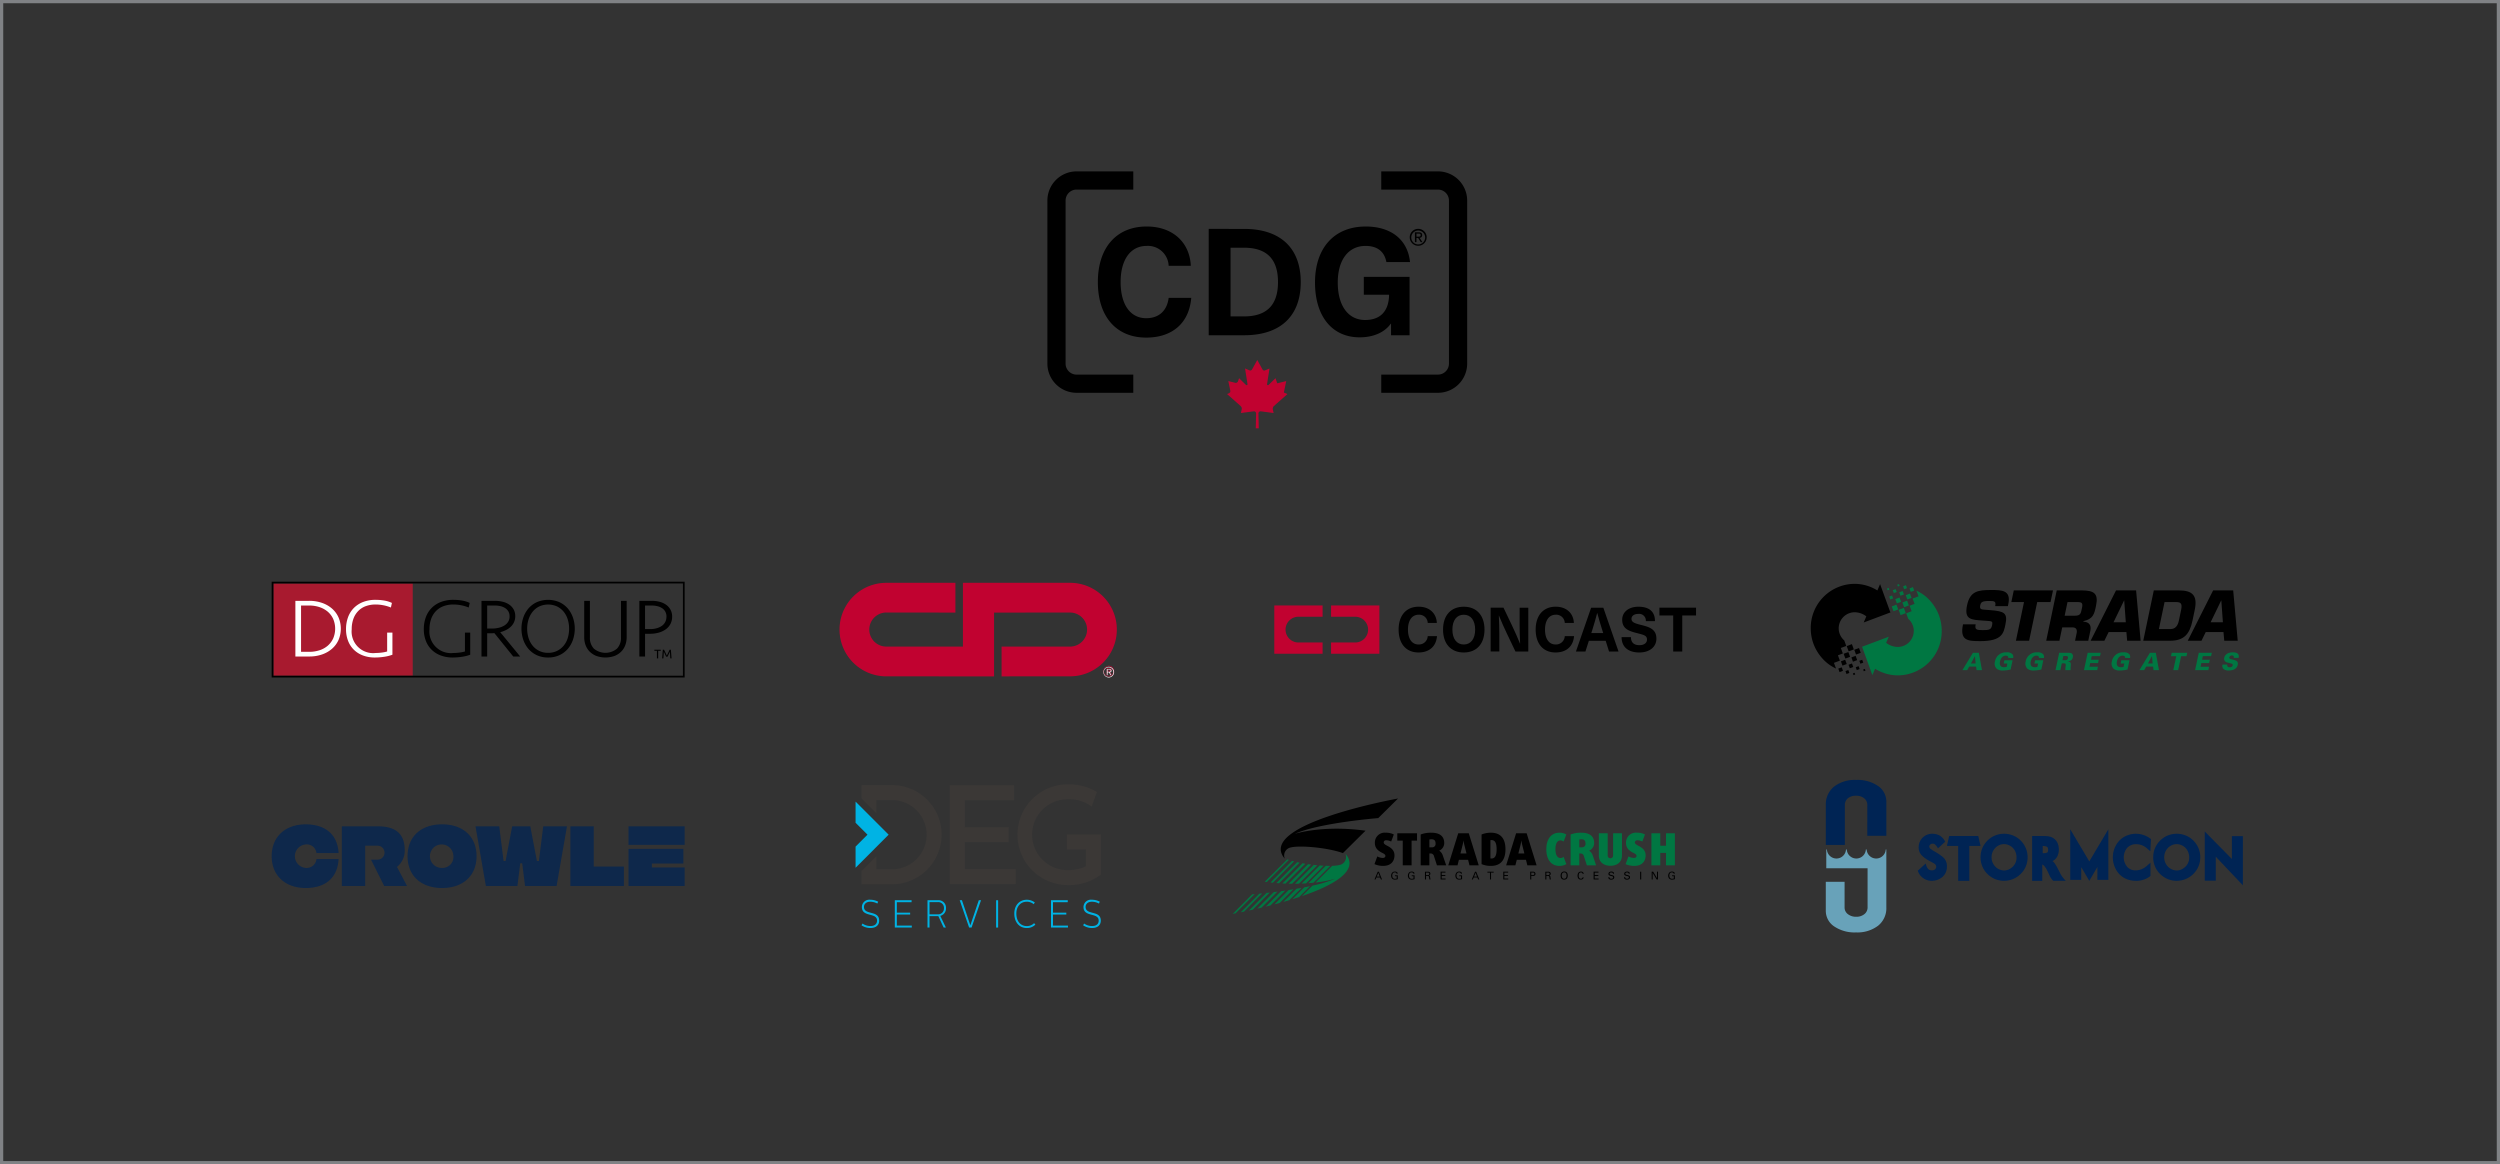 <svg xmlns="http://www.w3.org/2000/svg" width="773" height="360" viewBox="0 0 773 360">
  <rect x="0" y="0" width="773" height="360" fill="#333333" stroke="none"/>
  <g id="Group_727" data-name="Group 727" transform="translate(-160 -2939)">
    <g id="shutterstock_693609082" transform="translate(160 2939)" fill="none" stroke="#808285" stroke-width="1">
      <rect width="773" height="360" stroke="none"/>
      <rect x="0.5" y="0.5" width="772" height="359" fill="none"/>
    </g>
    <g id="Group_709" data-name="Group 709" transform="translate(172 2743.18)">
      <path id="Path_1960" data-name="Path 1960" d="M532.021,435.315v-.831a2.679,2.679,0,0,1,.933-2.185,3.792,3.792,0,0,1,2.5-.775,3.932,3.932,0,0,1,2.534.775,2.634,2.634,0,0,1,.971,2.185l-.011,9.423h5.9V433.445a5.854,5.854,0,0,0-2.534-4.92,11.182,11.182,0,0,0-6.826-1.891,10.452,10.452,0,0,0-6.823,2.077,7.042,7.042,0,0,0-2.536,5.773v12.257h5.892Z" transform="translate(26.412 10.342)" fill="#002454"/>
      <path id="Path_1961" data-name="Path 1961" d="M544.655,446.947a2.954,2.954,0,0,1-5.9,0h-.244a2.954,2.954,0,0,1-5.9,0h-.244a2.954,2.954,0,0,1-5.9,0h-.195v5.808h12.772V464.82a2.62,2.62,0,0,1-.992,2.13,3.886,3.886,0,0,1-2.53.809,4.027,4.027,0,0,1-2.566-.809,2.562,2.562,0,0,1-1.026-2.13l.005-7.871h-5.811v8.9a5.776,5.776,0,0,0,2.568,4.88,11.283,11.283,0,0,0,6.79,1.87,10.562,10.562,0,0,0,6.79-2.055,6.909,6.909,0,0,0,2.571-5.725V446.947Z" transform="translate(26.412 11.524)" fill="#68a2b9"/>
      <path id="Path_1962" data-name="Path 1962" d="M557.284,456.92a4.489,4.489,0,0,1-2.375-.691,4.4,4.4,0,0,1-1.836-2.246l-.08-.2,2.478-2.231.125.46a2.969,2.969,0,0,0,.616,1.245,1.569,1.569,0,0,0,1.211.412,1.389,1.389,0,0,0,.929-.306,1.092,1.092,0,0,0,.339-.9c0-.395-.258-.722-.795-1.006-.636-.343-1.162-.629-1.57-.857a8.845,8.845,0,0,1-2.11-1.579,3.377,3.377,0,0,1-.939-2.486v-.16a4.164,4.164,0,0,1,4.117-4.014h.1a4.877,4.877,0,0,1,2.239.525,4.432,4.432,0,0,1,1.628,1.7l.13.219-2.239,2.066-.183-.3a4.088,4.088,0,0,0-.681-.841,1.111,1.111,0,0,0-.81-.307,1.154,1.154,0,0,0-.734.287.794.794,0,0,0-.274.658,1.018,1.018,0,0,0,.523.759,12.893,12.893,0,0,0,1.177.753,17.055,17.055,0,0,1,2.536,1.723,3.6,3.6,0,0,1,1.2,2.928,4.048,4.048,0,0,1-1.3,3.113,5.056,5.056,0,0,1-3.129,1.262,2.043,2.043,0,0,1-.293.02" transform="translate(27.974 11.257)" fill="#002454"/>
      <path id="Path_1963" data-name="Path 1963" d="M565,456.882v-10.8h-3.49l.706-3.071h8.988l.706,3.071h-3.469v10.8Z" transform="translate(28.47 11.295)" fill="#002454"/>
      <path id="Path_1964" data-name="Path 1964" d="M575.886,446.768a4.248,4.248,0,0,0-.49.6,4.152,4.152,0,0,0-.645,2.253c0,.134.005.264.015.4a4.062,4.062,0,0,0,.631,1.863,3.949,3.949,0,0,0,3.254,1.832,3.614,3.614,0,0,0,2.089-.719,3.83,3.83,0,0,0,1.725-3.371,4.062,4.062,0,0,0-.29-1.55,3.84,3.84,0,0,0-2.083-2.191,3.788,3.788,0,0,0-1.5-.324,3.686,3.686,0,0,0-1.472.318c-.076.037-.188.1-.346.182a3.313,3.313,0,0,0-.31.187,3.964,3.964,0,0,0-.52.432Zm2.754,10.152a7.218,7.218,0,0,1-1.451-.146,6.942,6.942,0,0,1-2.618-1.082,6.772,6.772,0,0,1-1.093-.894,6.9,6.9,0,0,1-1.584-2.347,7.357,7.357,0,0,1-.52-3.518,7.125,7.125,0,0,1,1.182-3.345,7.269,7.269,0,0,1,1.889-1.927v-.005l.136-.1a7.4,7.4,0,0,1,8.064-.005,7.481,7.481,0,0,1,2.032,2.035,7.177,7.177,0,0,1,1.222,4.043,7.4,7.4,0,0,1-.545,2.8,7.585,7.585,0,0,1-.672,1.243,7.349,7.349,0,0,1-6.043,3.242" transform="translate(29.042 11.257)" fill="#002454"/>
      <path id="Path_1965" data-name="Path 1965" d="M589.689,448.346c.211-.01.444-.024.7-.047a1.355,1.355,0,0,0,.709-.2c.17-.124.255-.388.255-.8a1.857,1.857,0,0,0-.1-.641c-.09-.233-.329-.387-.729-.476a4.686,4.686,0,0,0-.84-.088v2.251Zm3.271,8.531-.085-.078a4.7,4.7,0,0,1-1.016-1.449c-.245-.528-.49-1.056-.74-1.568a7.889,7.889,0,0,0-.819-1.351,2.048,2.048,0,0,0-.746-.605v5.057h-3.144V443.016h3.408c.461,0,.926.025,1.4.072a4.422,4.422,0,0,1,1.37.368,3.608,3.608,0,0,1,1.989,2.722,5.556,5.556,0,0,1,.1,1.03,4.914,4.914,0,0,1-.22,1.46,3.212,3.212,0,0,1-1.75,2.107,2.386,2.386,0,0,1,.549.523,10.527,10.527,0,0,1,.951,1.522c.294.575.61,1.185.939,1.826a8.03,8.03,0,0,0,1.2,1.714l.47.512h-3.85Z" transform="translate(29.918 11.295)" fill="#002454"/>
      <path id="Path_1966" data-name="Path 1966" d="M600.954,452.742v3.95h-3.405V441.05l5.895,9.929,5.893-9.929v15.642h-3.4l.005-3.986-2.5,4.291Z" transform="translate(30.566 11.181)" fill="#002454"/>
      <path id="Path_1967" data-name="Path 1967" d="M617.22,456.92a8.514,8.514,0,0,1-1.48-.13,6.569,6.569,0,0,1-4.564-3.012,7.759,7.759,0,0,1,.009-8.235,6.78,6.78,0,0,1,3.2-2.65,7.172,7.172,0,0,1,2.708-.534,8.5,8.5,0,0,1,1.229.1,7.563,7.563,0,0,1,3.17,1.326l.3.213-.2,3.782-1.006-.873a4.949,4.949,0,0,0-3.342-1.321,3.667,3.667,0,0,0-2.8,1.123,4.582,4.582,0,0,0-.025,5.86,3.384,3.384,0,0,0,2.612,1.11,4.959,4.959,0,0,0,2.688-.794,6.447,6.447,0,0,0,.72-.535c.226-.193.462-.4.709-.617l.485-.432v4.113l-.273.2a6.311,6.311,0,0,1-1.942.971,6.882,6.882,0,0,1-2.195.338" transform="translate(31.29 11.257)" fill="#002454"/>
      <path id="Path_1968" data-name="Path 1968" d="M626.337,446.768a3.95,3.95,0,0,0-.489.6,4.107,4.107,0,0,0-.357.7,4.239,4.239,0,0,0-.29,1.557c0,.134.005.264.015.4a4.124,4.124,0,0,0,.632,1.863,3.943,3.943,0,0,0,3.252,1.832,3.6,3.6,0,0,0,2.087-.719,3.835,3.835,0,0,0,1.73-3.371,4.064,4.064,0,0,0-.29-1.55,3.837,3.837,0,0,0-2.081-2.191,3.791,3.791,0,0,0-1.5-.324,3.689,3.689,0,0,0-1.472.318c-.072.037-.188.1-.34.182a3.429,3.429,0,0,0-.312.187,3.971,3.971,0,0,0-.519.432Zm2.753,10.152a7.287,7.287,0,0,1-1.451-.146,6.925,6.925,0,0,1-2.616-1.082,6.733,6.733,0,0,1-1.094-.894,6.876,6.876,0,0,1-1.582-2.347,7.2,7.2,0,0,1-.557-2.779c0-.244.017-.494.037-.74a7.064,7.064,0,0,1,1.185-3.345,7.336,7.336,0,0,1,1.889-1.927v-.005l.136-.1a7.393,7.393,0,0,1,8.061-.005,7.482,7.482,0,0,1,2.032,2.035,7.174,7.174,0,0,1,1.22,4.043,7.42,7.42,0,0,1-.544,2.8,7.66,7.66,0,0,1-.672,1.243,7.346,7.346,0,0,1-6.045,3.242" transform="translate(31.976 11.257)" fill="#002454"/>
      <path id="Path_1969" data-name="Path 1969" d="M636.862,456.91h3.409V449.5l8.377,8.845v-15.22h-3.4V450.2l-8.387-8.5Z" transform="translate(32.852 11.219)" fill="#002454"/>
      <rect id="Rectangle_273" data-name="Rectangle 273" width="43.076" height="28.536" transform="translate(72.54 376.227)" fill="#a81a2f"/>
      <path id="Path_1970" data-name="Path 1970" d="M125.582,374.008a15.954,15.954,0,0,1,2.687.219,9.014,9.014,0,0,1,2.378.735l-.311,1.422a12.064,12.064,0,0,0-2.274-.685,12.245,12.245,0,0,0-2.453-.247,8.671,8.671,0,0,0-3.039.507,6.277,6.277,0,0,0-2.325,1.489,6.672,6.672,0,0,0-1.5,2.409,9.256,9.256,0,0,0-.531,3.258,6.672,6.672,0,0,0,7.418,7.327,15.088,15.088,0,0,0,1.849-.125,10.8,10.8,0,0,0,1.692-.34v-5.841h1.63v6.842a12.041,12.041,0,0,1-2.506.633,18.891,18.891,0,0,1-2.871.23,10.362,10.362,0,0,1-3.747-.636,8.025,8.025,0,0,1-2.817-1.782,7.686,7.686,0,0,1-1.783-2.767,9.748,9.748,0,0,1-.621-3.553,10.553,10.553,0,0,1,.634-3.749,7.905,7.905,0,0,1,1.822-2.867,8.129,8.129,0,0,1,2.878-1.836,10.6,10.6,0,0,1,3.789-.644" transform="translate(2.586 7.281)"/>
      <path id="Path_1971" data-name="Path 1971" d="M143.75,379.029a4.313,4.313,0,0,1-.375,1.849,4.57,4.57,0,0,1-1.005,1.422,5.954,5.954,0,0,1-1.488,1.034,8.381,8.381,0,0,1-1.783.657l6.176,7.523h-2.145l-5.84-7.239c-.14.019-.294.031-.476.04s-.351.014-.506.014h-1.241v7.185h-1.757V374.3h4.136a10.051,10.051,0,0,1,2.416.281,6.112,6.112,0,0,1,2.015.877,4.43,4.43,0,0,1,1.367,1.487,4.133,4.133,0,0,1,.5,2.08m-1.754.052a2.9,2.9,0,0,0-.387-1.538,3.209,3.209,0,0,0-1.035-1.034,4.651,4.651,0,0,0-1.474-.581,8.081,8.081,0,0,0-1.7-.18h-2.327v7.13h1.4a9.179,9.179,0,0,0,2.118-.232,5.914,5.914,0,0,0,1.773-.7,3.616,3.616,0,0,0,1.2-1.172,3.167,3.167,0,0,0,.44-1.7" transform="translate(3.566 7.299)"/>
      <path id="Path_1972" data-name="Path 1972" d="M153.229,391.839a8.115,8.115,0,0,1-3.5-.725,7.533,7.533,0,0,1-2.583-1.95,8.653,8.653,0,0,1-1.6-2.839,10.707,10.707,0,0,1,0-6.8,8.716,8.716,0,0,1,1.6-2.841,7.63,7.63,0,0,1,2.583-1.951,8.842,8.842,0,0,1,7.007,0,7.675,7.675,0,0,1,2.584,1.951,8.669,8.669,0,0,1,1.6,2.841,10.688,10.688,0,0,1,0,6.8,8.606,8.606,0,0,1-1.6,2.839,7.577,7.577,0,0,1-2.584,1.95,8.115,8.115,0,0,1-3.5.725m0-1.445a6.121,6.121,0,0,0,2.752-.595,6.314,6.314,0,0,0,2.043-1.6,6.9,6.9,0,0,0,1.263-2.362,9.673,9.673,0,0,0,.429-2.911,9.549,9.549,0,0,0-.429-2.881,7.075,7.075,0,0,0-1.263-2.377,6.222,6.222,0,0,0-2.043-1.615,6.666,6.666,0,0,0-5.5,0,5.968,5.968,0,0,0-2.028,1.615,7.359,7.359,0,0,0-1.269,2.377,9.356,9.356,0,0,0-.436,2.881,9.478,9.478,0,0,0,.436,2.911,7.177,7.177,0,0,0,1.269,2.362,6.052,6.052,0,0,0,2.028,1.6,6.121,6.121,0,0,0,2.752.595" transform="translate(4.245 7.281)"/>
      <path id="Path_1973" data-name="Path 1973" d="M174.7,374.3h1.754v11.24a7.1,7.1,0,0,1-.411,2.433,5.56,5.56,0,0,1-1.241,1.988,6.034,6.034,0,0,1-2.054,1.359,8.415,8.415,0,0,1-5.712,0,5.993,5.993,0,0,1-2.056-1.359,5.57,5.57,0,0,1-1.239-1.988,7.072,7.072,0,0,1-.415-2.433V374.3h1.759v11.347a4.8,4.8,0,0,0,1.226,3.423,5.568,5.568,0,0,0,7.161,0,4.793,4.793,0,0,0,1.227-3.423Z" transform="translate(5.311 7.299)"/>
      <path id="Path_1974" data-name="Path 1974" d="M189.576,379.21a4.766,4.766,0,0,1-.512,2.225,4.844,4.844,0,0,1-1.437,1.652,6.806,6.806,0,0,1-2.173,1.034,9.8,9.8,0,0,1-2.749.363h-1.5v7.027h-1.759V374.3H183.3a9.516,9.516,0,0,1,2.445.306,6.093,6.093,0,0,1,2,.931,4.5,4.5,0,0,1,1.344,1.539,4.446,4.446,0,0,1,.491,2.131m-1.754,0a3.164,3.164,0,0,0-.377-1.588,3.023,3.023,0,0,0-1.019-1.072,4.618,4.618,0,0,0-1.474-.606,7.521,7.521,0,0,0-1.731-.195H181.2v7.289h1.577a7.418,7.418,0,0,0,2.015-.26,5.185,5.185,0,0,0,1.6-.737,3.374,3.374,0,0,0,1.045-1.19,3.46,3.46,0,0,0,.377-1.64" transform="translate(6.249 7.299)"/>
      <path id="Path_1975" data-name="Path 1975" d="M78.928,374.3H83.19a11.906,11.906,0,0,1,3.98.636,9.229,9.229,0,0,1,3.1,1.773,7.885,7.885,0,0,1,2,2.725,8.88,8.88,0,0,1,0,6.964,7.947,7.947,0,0,1-2,2.712,9.261,9.261,0,0,1-3.1,1.771,11.935,11.935,0,0,1-3.98.632H78.928Zm4.289,15.768a10.1,10.1,0,0,0,3.114-.468,7.334,7.334,0,0,0,2.548-1.381,6.671,6.671,0,0,0,1.716-2.247,7.726,7.726,0,0,0,0-6.125,6.554,6.554,0,0,0-1.716-2.238,7.663,7.663,0,0,0-2.548-1.382,10.041,10.041,0,0,0-3.114-.478H80.682v14.319Z" transform="translate(0.403 7.298)" fill="#fff"/>
      <path id="Path_1976" data-name="Path 1976" d="M102.85,374.008a15.976,15.976,0,0,1,2.688.219,8.99,8.99,0,0,1,2.378.735l-.312,1.422a12.1,12.1,0,0,0-2.271-.685,12.307,12.307,0,0,0-2.459-.247,8.679,8.679,0,0,0-3.036.507,6.261,6.261,0,0,0-2.323,1.489,6.7,6.7,0,0,0-1.5,2.409,9.257,9.257,0,0,0-.528,3.258,6.668,6.668,0,0,0,7.416,7.327,15.045,15.045,0,0,0,1.848-.125,10.721,10.721,0,0,0,1.692-.34v-5.841h1.631v6.842a12.035,12.035,0,0,1-2.507.633,18.838,18.838,0,0,1-2.871.23,10.364,10.364,0,0,1-3.746-.636,7.991,7.991,0,0,1-2.818-1.782,7.728,7.728,0,0,1-1.783-2.767,9.838,9.838,0,0,1-.621-3.553,10.577,10.577,0,0,1,.634-3.749,7.934,7.934,0,0,1,1.822-2.867,8.166,8.166,0,0,1,2.88-1.836,10.579,10.579,0,0,1,3.787-.644" transform="translate(1.264 7.281)" fill="#fff"/>
      <path id="Path_1977" data-name="Path 1977" d="M183.827,388.595v.322h.79v2.349h.388v-2.349h.795v-.322Zm4.719,0-.863,1.806-.859-1.806h-.387l-.205,2.671h.385l.137-2.061.717,1.536h.432l.717-1.536.133,2.061h.39l-.211-2.671Z" transform="translate(6.504 8.13)"/>
      <path id="Path_1978" data-name="Path 1978" d="M72.54,369.25H199.159v28.534H72.54ZM72,398.327H199.694V368.712H72Z" transform="translate(0 6.973)"/>
      <path id="Path_1979" data-name="Path 1979" d="M372.435,379.137h7.471v-3.49h-14.94v14.941h14.94V387.1h-7.471a3.981,3.981,0,0,1,0-7.962" transform="translate(17.039 7.377)" fill="#c10230"/>
      <path id="Path_1980" data-name="Path 1980" d="M389.031,379.137h-7.47v-3.49H396.5v14.941h-14.94V387.1h7.47a3.981,3.981,0,1,0,0-7.962" transform="translate(18.004 7.377)" fill="#c10230"/>
      <path id="Path_1981" data-name="Path 1981" d="M413.11,381.022H410.3a2.638,2.638,0,0,0-2.8-2.531c-2.054,0-3.309,1.75-3.309,4.6,0,2.873,1.236,4.6,3.251,4.6a2.694,2.694,0,0,0,2.855-2.588h2.873c-.267,3.215-2.416,5.061-5.728,5.061-3.8,0-6.142-2.681-6.142-7.076,0-4.372,2.358-7.075,6.2-7.075,3.348,0,5.476,2.055,5.611,5" transform="translate(19.152 7.399)"/>
      <path id="Path_1982" data-name="Path 1982" d="M427.1,383.095c0,4.393-2.434,7.077-6.409,7.077s-6.41-2.684-6.41-7.077,2.434-7.076,6.41-7.076,6.409,2.683,6.409,7.076m-9.928,0c0,2.852,1.331,4.605,3.518,4.605s3.52-1.753,3.52-4.605-1.333-4.6-3.52-4.6-3.518,1.753-3.518,4.6" transform="translate(19.907 7.398)"/>
      <path id="Path_1983" data-name="Path 1983" d="M435.86,389.85l-2.625-5.5c-.857-1.806-1.713-3.71-2.472-5.591h-.039c.1,1.958.156,3.916.156,5.878v5.21h-2.685V376.306h3.973l2.625,5.5c.858,1.808,1.712,3.708,2.473,5.591h.038c-.1-1.959-.151-3.918-.151-5.875v-5.215h2.682V389.85Z" transform="translate(20.716 7.415)"/>
      <path id="Path_1984" data-name="Path 1984" d="M453.161,381.022h-2.814a2.64,2.64,0,0,0-2.8-2.531c-2.053,0-3.309,1.75-3.309,4.6,0,2.873,1.236,4.6,3.251,4.6a2.7,2.7,0,0,0,2.856-2.588h2.872c-.267,3.215-2.416,5.061-5.728,5.061-3.8,0-6.142-2.681-6.142-7.076,0-4.372,2.358-7.075,6.2-7.075,3.348,0,5.476,2.055,5.611,5" transform="translate(21.481 7.399)"/>
      <path id="Path_1985" data-name="Path 1985" d="M457.11,386.54l-1.063,3.31h-2.931l4.7-13.542h3.767l4.7,13.542h-2.931l-1.043-3.31Zm4.147-3.291c-.551-1.75-1.086-3.538-1.542-5.289h-.035c-.458,1.75-.971,3.539-1.523,5.289l-.286.894h3.67Z" transform="translate(22.166 7.415)"/>
      <path id="Path_1986" data-name="Path 1986" d="M476.784,380.469H473.95a2.074,2.074,0,0,0-2.358-2.225c-1.238,0-2.074.611-2.074,1.483,0,1.047.817,1.388,2.948,1.923,2.547.628,4.753,1.292,4.753,4.243,0,2.564-2.128,4.276-5.287,4.276-3.367,0-5.478-1.67-5.478-4.752h2.891c0,1.637.894,2.491,2.625,2.491,1.427,0,2.34-.667,2.34-1.732,0-1.2-.875-1.426-2.8-1.92-2.551-.648-4.869-1.256-4.869-4.224,0-2.377,2.035-4.012,5-4.012,3.385,0,5.135,1.539,5.135,4.449" transform="translate(22.941 7.399)"/>
      <path id="Path_1987" data-name="Path 1987" d="M477.509,376.306v2.4h4.261v11.148h2.8V378.7h4.261v-2.4Z" transform="translate(23.584 7.415)"/>
      <path id="Path_1988" data-name="Path 1988" d="M244.665,469a4.238,4.238,0,0,0,2.443.772c1.4,0,2.053-.712,2.053-1.667,0-2.621-4.694-.941-4.694-4.226a2.294,2.294,0,0,1,2.574-2.235,5.157,5.157,0,0,1,2.465.6l-.256.582a4.5,4.5,0,0,0-2.188-.568c-1.22,0-1.942.688-1.942,1.605,0,2.644,4.7.917,4.7,4.238,0,1.294-.877,2.282-2.709,2.282a4.821,4.821,0,0,1-2.765-.846Z" transform="translate(10.023 12.378)" fill="#00b3e4"/>
      <path id="Path_1989" data-name="Path 1989" d="M254.087,461.783v8.452h5.252v-.614H254.71v-3.407h4.118v-.576H254.71V462.4h4.561v-.616Z" transform="translate(10.59 12.386)" fill="#00b3e4"/>
      <path id="Path_1990" data-name="Path 1990" d="M263.638,461.783h3.154a2.32,2.32,0,0,1,2.564,2.452,2.365,2.365,0,0,1-1.765,2.391l1.732,3.609h-.7l-1.632-3.525h-2.731v3.525h-.623Zm3.131,4.36a1.8,1.8,0,0,0,1.954-1.9,1.755,1.755,0,0,0-1.931-1.87h-2.531v3.766Z" transform="translate(11.146 12.386)" fill="#00b3e4"/>
      <path id="Path_1991" data-name="Path 1991" d="M278.949,461.783l-2.6,7.718h-.022l-2.589-7.718h-.688l2.909,8.452h.756l2.929-8.452Z" transform="translate(11.693 12.386)" fill="#00b3e4"/>
      <rect id="Rectangle_274" data-name="Rectangle 274" width="0.621" height="8.454" transform="translate(296 474.169)" fill="#00b3e4"/>
      <path id="Path_1992" data-name="Path 1992" d="M292.864,461.646a3.927,3.927,0,0,1,2.476.847l-.345.52a3.324,3.324,0,0,0-2.121-.761c-1.932,0-3.242,1.472-3.242,3.658,0,2.331,1.277,3.876,3.242,3.876a3.106,3.106,0,0,0,2.244-.906l.4.458a3.664,3.664,0,0,1-2.662,1.053c-2.31,0-3.855-1.8-3.855-4.481,0-2.536,1.577-4.263,3.864-4.263" transform="translate(12.621 12.378)" fill="#00b3e4"/>
      <path id="Path_1993" data-name="Path 1993" d="M299.722,461.783v8.452h5.252v-.614h-4.631v-3.407h4.121v-.576h-4.121V462.4h4.563v-.616Z" transform="translate(13.244 12.386)" fill="#00b3e4"/>
      <path id="Path_1994" data-name="Path 1994" d="M309.424,469a4.238,4.238,0,0,0,2.443.772c1.4,0,2.054-.712,2.054-1.667,0-2.621-4.7-.941-4.7-4.226a2.3,2.3,0,0,1,2.577-2.235,5.157,5.157,0,0,1,2.466.6l-.256.582a4.51,4.51,0,0,0-2.188-.568c-1.22,0-1.942.688-1.942,1.605,0,2.644,4.7.917,4.7,4.238,0,1.294-.877,2.282-2.709,2.282a4.821,4.821,0,0,1-2.765-.846Z" transform="translate(13.79 12.378)" fill="#00b3e4"/>
      <path id="Path_1995" data-name="Path 1995" d="M305.2,448.035h5.863v5.241a12.622,12.622,0,0,1-5.562,1.16,10.947,10.947,0,1,1,0-21.893,11.423,11.423,0,0,1,7.372,2.253l1.612-4.511a16.708,16.708,0,0,0-8.984-2.368,15.573,15.573,0,1,0,0,31.147,16.012,16.012,0,0,0,10.189-3.228V443.406H305.2Z" transform="translate(12.675 10.417)" fill="#3b3836"/>
      <path id="Path_1996" data-name="Path 1996" d="M274.782,454.13v-8.342h13.588V441.16H274.782v-8.344h15.254v-4.627H270.154v30.569h20.395V454.13Z" transform="translate(11.525 10.433)" fill="#3b3836"/>
      <path id="Path_1997" data-name="Path 1997" d="M253.791,428.147h-9.449v4.1l4.627,4.626v-4.1h4.822a10.7,10.7,0,1,1,0,21.4h-4.822v-4.1l-4.627,4.628v4.1h9.449a15.328,15.328,0,1,0,0-30.656" transform="translate(10.023 10.43)" fill="#3b3836"/>
      <path id="Path_1998" data-name="Path 1998" d="M242.621,432.967v6.544l3.683,3.683-3.683,3.685v6.544l10.227-10.229Z" transform="translate(9.923 10.711)" fill="#00b3e4"/>
      <path id="Path_1999" data-name="Path 1999" d="M371.208,442.982c7.633-3.422,25.8-4.865,25.8-4.865l6.116-6.058s-44.218,7.962-35.005,18.624a2.53,2.53,0,0,1,1.841-3.489c2.9-.723,11.449.067,16.12,1.744l6.994-6.926c-13.34-1.826-21.864.97-21.864.97" transform="translate(17.149 10.658)"/>
      <path id="Path_2000" data-name="Path 2000" d="M371.666,458.45l-4.059,4.069q.911-.26,1.828-.536l3.8-3.811c-.524.1-1.049.19-1.57.279" transform="translate(17.192 12.176)" fill="#007742"/>
      <path id="Path_2001" data-name="Path 2001" d="M365.115,459.406,360,464.537q.635-.148,1.3-.309l4.953-4.967c-.387.052-.765.1-1.135.145" transform="translate(16.75 12.24)" fill="#007742"/>
      <path id="Path_2002" data-name="Path 2002" d="M367.262,459.125l-4.784,4.8c.478-.117.966-.242,1.459-.37l4.6-4.605c-.43.061-.853.123-1.271.179" transform="translate(16.894 12.221)" fill="#007742"/>
      <path id="Path_2003" data-name="Path 2003" d="M369.444,458.809l-4.433,4.444c.538-.144,1.086-.292,1.634-.447l4.213-4.219c-.475.074-.946.149-1.414.221" transform="translate(17.041 12.201)" fill="#007742"/>
      <path id="Path_2004" data-name="Path 2004" d="M363,459.656l-5.433,5.446c.367-.081.749-.164,1.145-.253L364,459.54c-.346.043-.682.079-1.006.116" transform="translate(16.608 12.256)" fill="#007742"/>
      <path id="Path_2005" data-name="Path 2005" d="M362.8,456.852,369.629,450c-.159-.051-.315-.1-.465-.158l-5.615,5.56-1.364,1.367.611.08" transform="translate(16.877 11.692)" fill="#007742"/>
      <path id="Path_2006" data-name="Path 2006" d="M358.852,460.069l-6.017,6.032c.166-.031.455-.086.853-.164L359.609,460c-.383.037-.641.057-.758.067" transform="translate(16.333 12.283)" fill="#007742"/>
      <path id="Path_2007" data-name="Path 2007" d="M360.91,459.878l-5.733,5.747c.308-.061.642-.132,1-.206l5.616-5.632c-.312.035-.607.065-.88.091" transform="translate(16.469 12.27)" fill="#007742"/>
      <path id="Path_2008" data-name="Path 2008" d="M365.58,457.118c.279.023.555.043.828.064l6.348-6.363q-.37-.075-.733-.158Z" transform="translate(17.075 11.74)" fill="#007742"/>
      <path id="Path_2009" data-name="Path 2009" d="M373.944,458.037l-3.655,3.664q1.029-.319,2.048-.659l3.352-3.36c-.576.123-1.159.241-1.745.354" transform="translate(17.348 12.148)" fill="#007742"/>
      <path id="Path_2010" data-name="Path 2010" d="M380.313,451.728l-5.362,5.373c.535-.042,1.045-.09,1.533-.142l5.2-5.214c-.433.005-.894,0-1.371-.018" transform="translate(17.62 11.802)" fill="#007742"/>
      <path id="Path_2011" data-name="Path 2011" d="M378.542,451.628l-5.591,5.606c.466-.02.922-.043,1.363-.072l5.444-5.456c-.4-.022-.8-.047-1.216-.078" transform="translate(17.503 11.796)" fill="#007742"/>
      <path id="Path_2012" data-name="Path 2012" d="M386.494,448.2a2.53,2.53,0,0,1-1.842,3.489,11.526,11.526,0,0,1-2.244.253l-5.136,5.152A35.145,35.145,0,0,0,383.4,455.9a39.308,39.308,0,0,1-7.108,2.169l-3.215,3.224c9.638-3.307,17.922-7.878,13.414-13.094" transform="translate(17.511 11.596)" fill="#007742"/>
      <path id="Path_2013" data-name="Path 2013" d="M363.863,456.964l.715.077,6.576-6.591q-.321-.083-.626-.169Z" transform="translate(16.975 11.718)" fill="#007742"/>
      <path id="Path_2014" data-name="Path 2014" d="M371.021,457.292c.411,0,.817-.011,1.214-.022l5.681-5.7c-.357-.033-.72-.07-1.082-.111Z" transform="translate(17.391 11.786)" fill="#007742"/>
      <path id="Path_2015" data-name="Path 2015" d="M367.343,457.227c.32.016.636.032.947.044l6.13-6.146c-.284-.046-.565-.1-.847-.145Z" transform="translate(17.177 11.758)" fill="#007742"/>
      <path id="Path_2016" data-name="Path 2016" d="M369.154,457.287c.365.011.722.015,1.074.017l5.912-5.925c-.32-.04-.64-.087-.96-.131Z" transform="translate(17.282 11.774)" fill="#007742"/>
      <path id="Path_2017" data-name="Path 2017" d="M396.954,452.316a6.584,6.584,0,0,1-2.709-.547l.875-2.381a3.6,3.6,0,0,0,1.7.465c.546,0,.806-.288.806-.63,0-.384-.368-.629-.861-.875-.972-.478-2.395-1.245-2.395-3.108a3.049,3.049,0,0,1,3.393-3.187,5.127,5.127,0,0,1,2.463.547l-.821,2.189a3.528,3.528,0,0,0-1.506-.4c-.534,0-.794.3-.794.67s.341.631.836.9c1,.533,2.491,1.245,2.491,3.093,0,1.888-1.164,3.257-3.477,3.257" transform="translate(18.742 11.239)"/>
      <path id="Path_2018" data-name="Path 2018" d="M405.334,444.493v7.635H402.6v-7.635h-1.685v-2.271h6.1v2.271Z" transform="translate(19.13 11.249)"/>
      <path id="Path_2019" data-name="Path 2019" d="M412.773,452.137l-.915-2.845a1.05,1.05,0,0,0-1-.82h-.423v3.665h-2.685V442.6a9.025,9.025,0,0,1,3.273-.546c2.654,0,4.007,1.133,4.007,3.187a2.56,2.56,0,0,1-1.531,2.352v.029a2.892,2.892,0,0,1,1.122,1.573l1.013,2.941Zm-1.681-8.046a3.141,3.141,0,0,0-.656.055v2.423h.738a1.04,1.04,0,0,0,1.178-1.164c0-.89-.357-1.314-1.259-1.314" transform="translate(19.527 11.239)"/>
      <path id="Path_2020" data-name="Path 2020" d="M422.362,452.129l-.423-1.7h-2.845l-.426,1.7h-2.859l3.077-9.909h3.259l3.077,9.909Zm-1.6-6.376a12.407,12.407,0,0,1-.234-1.274H420.5a11.651,11.651,0,0,1-.235,1.274l-.683,2.709h1.861Z" transform="translate(19.996 11.249)"/>
      <path id="Path_2021" data-name="Path 2021" d="M428.441,452.315a7.223,7.223,0,0,1-2.9-.546V442.6a7.619,7.619,0,0,1,2.9-.548c3.063,0,4.488,1.9,4.488,5.13s-1.424,5.132-4.488,5.132m.178-7.975a1.2,1.2,0,0,0-.341.039V450a2.435,2.435,0,0,0,.341.026c1.026,0,1.572-.819,1.572-2.846s-.546-2.843-1.572-2.843" transform="translate(20.562 11.239)"/>
      <path id="Path_2022" data-name="Path 2022" d="M439.274,452.129l-.422-1.7h-2.846l-.426,1.7h-2.858l3.077-9.909h3.258l3.077,9.909Zm-1.6-6.376a12.256,12.256,0,0,1-.233-1.274h-.026a11.65,11.65,0,0,1-.235,1.274l-.682,2.709h1.859Z" transform="translate(20.979 11.249)"/>
      <path id="Path_2023" data-name="Path 2023" d="M448.458,452.316c-2.258,0-3.995-1.71-3.995-5.132s1.736-5.131,3.995-5.131a4.3,4.3,0,0,1,2.189.547l-.836,2.176a1.66,1.66,0,0,0-.984-.341c-1,0-1.547,1.04-1.547,2.723s.546,2.722,1.547,2.722a1.66,1.66,0,0,0,.984-.341l.836,2.231a4.179,4.179,0,0,1-2.189.547" transform="translate(21.662 11.239)" fill="#007742"/>
      <path id="Path_2024" data-name="Path 2024" d="M456.582,452.137l-.916-2.845a1.05,1.05,0,0,0-1-.82h-.424v3.665h-2.684V442.6a9.025,9.025,0,0,1,3.273-.546c2.654,0,4.007,1.133,4.007,3.187a2.56,2.56,0,0,1-1.531,2.352v.029a2.892,2.892,0,0,1,1.122,1.573l1.011,2.941Zm-1.682-8.046a3.159,3.159,0,0,0-.657.055v2.423h.739a1.04,1.04,0,0,0,1.178-1.164c0-.89-.357-1.314-1.259-1.314" transform="translate(22.075 11.239)" fill="#007742"/>
      <path id="Path_2025" data-name="Path 2025" d="M463.38,452.265c-2.053,0-3.571-1.109-3.571-3.174V442.22h2.735v6.9a.836.836,0,0,0,1.672,0v-6.9h2.736v6.871c0,2.066-1.518,3.174-3.572,3.174" transform="translate(22.555 11.249)" fill="#007742"/>
      <path id="Path_2026" data-name="Path 2026" d="M470.341,452.316a6.584,6.584,0,0,1-2.709-.547l.875-2.381a3.6,3.6,0,0,0,1.7.465c.546,0,.807-.288.807-.63,0-.384-.369-.629-.862-.875-.971-.478-2.395-1.245-2.395-3.108a3.049,3.049,0,0,1,3.394-3.187,5.12,5.12,0,0,1,2.462.547l-.82,2.189a3.528,3.528,0,0,0-1.506-.4c-.534,0-.794.3-.794.67s.344.631.835.9c1,.533,2.492,1.245,2.492,3.093,0,1.888-1.164,3.257-3.477,3.257" transform="translate(23.01 11.239)" fill="#007742"/>
      <path id="Path_2027" data-name="Path 2027" d="M479.686,442.221v3.845h-1.778v-3.845h-2.736v9.906h2.736v-3.845h1.778v3.845h2.737v-9.906Z" transform="translate(23.448 11.249)" fill="#007742"/>
      <path id="Path_2028" data-name="Path 2028" d="M395.256,453.449h.357l.97,2.4h-.361l-.261-.624h-1.113l-.259.624h-.343Zm-.3,1.507h.908l-.443-1.179Z" transform="translate(18.742 11.902)"/>
      <path id="Path_2029" data-name="Path 2029" d="M400.8,454.049c-.037-.221-.217-.376-.543-.376a.685.685,0,0,0-.542.2,1.134,1.134,0,0,0-.256.77,1.275,1.275,0,0,0,.218.757.824.824,0,0,0,.639.236,1.744,1.744,0,0,0,.523-.076v-.713h-.549v-.275h.883v1.184a2.63,2.63,0,0,1-.856.147,1.145,1.145,0,0,1-.871-.3,1.29,1.29,0,0,1-.336-.916,1.346,1.346,0,0,1,.515-1.111,1.269,1.269,0,0,1,.671-.167.946.946,0,0,1,.708.254.563.563,0,0,1,.16.383Z" transform="translate(19.025 11.9)"/>
      <path id="Path_2030" data-name="Path 2030" d="M405.7,454.049c-.036-.221-.216-.376-.543-.376a.682.682,0,0,0-.541.2,1.134,1.134,0,0,0-.256.77,1.275,1.275,0,0,0,.218.757.824.824,0,0,0,.639.236,1.744,1.744,0,0,0,.523-.076v-.713h-.549v-.275h.883v1.184a2.629,2.629,0,0,1-.856.147,1.145,1.145,0,0,1-.871-.3,1.29,1.29,0,0,1-.336-.916,1.348,1.348,0,0,1,.514-1.111,1.272,1.272,0,0,1,.672-.167.942.942,0,0,1,.707.254.549.549,0,0,1,.16.383Z" transform="translate(19.31 11.9)"/>
      <path id="Path_2031" data-name="Path 2031" d="M409,453.449h.858a1.062,1.062,0,0,1,.552.113.554.554,0,0,1,.267.488.588.588,0,0,1-.169.424.6.6,0,0,1-.281.159c.228.058.331.163.366.461a3.133,3.133,0,0,0,.148.756h-.357a4.141,4.141,0,0,1-.11-.636c-.039-.348-.123-.448-.526-.448h-.42v1.084H409Zm.324,1.034h.526a.778.778,0,0,0,.314-.053.338.338,0,0,0,.164-.313c0-.389-.345-.389-.478-.389h-.526Z" transform="translate(19.6 11.902)"/>
      <path id="Path_2032" data-name="Path 2032" d="M413.573,453.448v2.4h1.535v-.293h-1.2v-.8h1.116v-.278h-1.116v-.749h1.172v-.283Z" transform="translate(19.866 11.902)"/>
      <path id="Path_2033" data-name="Path 2033" d="M419.582,454.049c-.037-.221-.217-.376-.543-.376a.685.685,0,0,0-.542.2,1.14,1.14,0,0,0-.256.77,1.263,1.263,0,0,0,.22.757.818.818,0,0,0,.637.236,1.76,1.76,0,0,0,.524-.076v-.713h-.55v-.275h.883v1.184a2.623,2.623,0,0,1-.856.147,1.142,1.142,0,0,1-.871-.3,1.279,1.279,0,0,1-.335-.916,1.345,1.345,0,0,1,.514-1.111,1.271,1.271,0,0,1,.671-.167.946.946,0,0,1,.708.254.564.564,0,0,1,.16.383Z" transform="translate(20.117 11.9)"/>
      <path id="Path_2034" data-name="Path 2034" d="M423.686,453.449h.357l.97,2.4h-.363l-.259-.624h-1.112l-.26.624h-.343Zm-.3,1.507h.908l-.442-1.179Z" transform="translate(20.395 11.902)"/>
      <path id="Path_2035" data-name="Path 2035" d="M428.039,455.85v-2.118h-.8v-.283h1.94v.283h-.808v2.118Z" transform="translate(20.66 11.902)"/>
      <path id="Path_2036" data-name="Path 2036" d="M431.884,453.448v2.4h1.535v-.293h-1.2v-.8h1.117v-.278h-1.117v-.749h1.174v-.283Z" transform="translate(20.931 11.902)"/>
      <path id="Path_2037" data-name="Path 2037" d="M439.747,453.448h.806a.788.788,0,0,1,.654.194.643.643,0,0,1,.177.466.629.629,0,0,1-.189.469c-.125.128-.292.207-.725.207h-.389v1.066h-.333Zm.333,1.056h.4c.22,0,.554-.017.554-.41,0-.377-.311-.377-.482-.377h-.468Z" transform="translate(21.388 11.902)"/>
      <path id="Path_2038" data-name="Path 2038" d="M444.164,453.449h.859a1.062,1.062,0,0,1,.551.113.554.554,0,0,1,.267.488.592.592,0,0,1-.168.424.6.6,0,0,1-.284.159c.231.058.332.163.367.461a3.082,3.082,0,0,0,.148.756h-.357a4.145,4.145,0,0,1-.11-.636c-.04-.348-.123-.448-.526-.448h-.42v1.084h-.328Zm.323,1.034h.527a.773.773,0,0,0,.314-.053.337.337,0,0,0,.163-.313c0-.389-.344-.389-.477-.389h-.527Z" transform="translate(21.645 11.902)"/>
      <path id="Path_2039" data-name="Path 2039" d="M448.954,453.712a1.069,1.069,0,0,1,.8-.323c.668,0,1.086.424,1.086,1.24,0,.639-.254,1.28-1.112,1.28-.817,0-1.084-.581-1.084-1.24a1.411,1.411,0,0,1,.31-.958m.253,1.7a.66.66,0,0,0,.532.218.673.673,0,0,0,.533-.218,1.334,1.334,0,0,0,.216-.783c0-.546-.181-.959-.729-.959-.609,0-.766.491-.766.982a1.223,1.223,0,0,0,.214.76" transform="translate(21.906 11.898)"/>
      <path id="Path_2040" data-name="Path 2040" d="M455.144,454.1a.458.458,0,0,0-.519-.416c-.579,0-.685.593-.685.99,0,.453.132.943.68.943a.525.525,0,0,0,.389-.142.5.5,0,0,0,.116-.255h.366a.814.814,0,0,1-.9.67c-.843,0-1.007-.746-1.007-1.211,0-.5.195-1.26,1.053-1.26a.769.769,0,0,1,.859.68Z" transform="translate(22.193 11.9)"/>
      <path id="Path_2041" data-name="Path 2041" d="M458.279,453.448v2.4h1.534v-.293h-1.2v-.8h1.117v-.278h-1.117v-.749h1.174v-.283Z" transform="translate(22.466 11.902)"/>
      <path id="Path_2042" data-name="Path 2042" d="M462.929,455.151c.008.166.026.476.579.476.5,0,.562-.31.562-.432,0-.266-.217-.32-.553-.4a2.219,2.219,0,0,1-.651-.214.543.543,0,0,1-.25-.473c0-.489.462-.7.914-.7a.945.945,0,0,1,.676.235.618.618,0,0,1,.146.412h-.345c-.018-.3-.269-.367-.508-.367-.331,0-.531.15-.531.388,0,.214.141.288.434.358a2.3,2.3,0,0,1,.774.252.552.552,0,0,1,.24.479c0,.426-.333.748-.947.748a.962.962,0,0,1-.746-.272.758.758,0,0,1-.141-.486Z" transform="translate(22.716 11.899)"/>
      <path id="Path_2043" data-name="Path 2043" d="M467.529,455.151c.008.166.026.476.58.476.5,0,.561-.31.561-.432,0-.266-.217-.32-.553-.4a2.243,2.243,0,0,1-.651-.214.543.543,0,0,1-.25-.473c0-.489.464-.7.914-.7a.945.945,0,0,1,.676.235.618.618,0,0,1,.146.412h-.344c-.019-.3-.27-.367-.508-.367-.331,0-.531.15-.531.388,0,.214.14.288.433.358a2.285,2.285,0,0,1,.775.252.548.548,0,0,1,.239.479c0,.426-.333.748-.947.748a.964.964,0,0,1-.746-.272.756.756,0,0,1-.14-.486Z" transform="translate(22.984 11.899)"/>
      <rect id="Rectangle_275" data-name="Rectangle 275" width="0.333" height="2.403" transform="translate(495.129 465.351)"/>
      <path id="Path_2044" data-name="Path 2044" d="M475.247,453.448h.463l1.181,1.987v-1.987h.306v2.4h-.425l-1.224-2.04v2.04h-.3Z" transform="translate(23.453 11.902)"/>
      <path id="Path_2045" data-name="Path 2045" d="M481.765,454.049c-.037-.221-.217-.376-.543-.376a.685.685,0,0,0-.542.2,1.14,1.14,0,0,0-.256.77,1.263,1.263,0,0,0,.22.757.818.818,0,0,0,.637.236,1.76,1.76,0,0,0,.524-.076v-.713h-.55v-.275h.881v1.184a2.621,2.621,0,0,1-.855.147,1.142,1.142,0,0,1-.871-.3,1.28,1.28,0,0,1-.335-.916,1.345,1.345,0,0,1,.514-1.111,1.271,1.271,0,0,1,.671-.167.944.944,0,0,1,.708.254.558.558,0,0,1,.16.383Z" transform="translate(23.734 11.9)"/>
      <path id="Path_2046" data-name="Path 2046" d="M547.414,376.954l.594,1.629,1.6-.6-.593-1.63Z" transform="translate(27.65 7.418)" fill="#007742"/>
      <path id="Path_2047" data-name="Path 2047" d="M548.505,374.791l.543,1.48,1.452-.548-.539-1.479Z" transform="translate(27.713 7.295)" fill="#007742"/>
      <path id="Path_2048" data-name="Path 2048" d="M545.4,375.959l.538,1.48,1.457-.548-.539-1.479Z" transform="translate(27.533 7.363)" fill="#007742"/>
      <path id="Path_2049" data-name="Path 2049" d="M549.489,372.67,549.97,374l1.314-.495-.485-1.33Z" transform="translate(27.771 7.175)" fill="#007742"/>
      <path id="Path_2050" data-name="Path 2050" d="M546.431,373.819l.483,1.329,1.31-.491-.483-1.33Z" transform="translate(27.593 7.242)" fill="#007742"/>
      <path id="Path_2051" data-name="Path 2051" d="M547.58,371.82l.39,1.076,1.062-.4-.388-1.077Z" transform="translate(27.66 7.131)" fill="#007742"/>
      <path id="Path_2052" data-name="Path 2052" d="M550.58,370.688l.395,1.082,1.057-.4-.39-1.077Z" transform="translate(27.834 7.065)" fill="#007742"/>
      <path id="Path_2053" data-name="Path 2053" d="M545.712,371.2l.323.9.884-.331-.323-.894Z" transform="translate(27.551 7.099)" fill="#007742"/>
      <path id="Path_2054" data-name="Path 2054" d="M548.716,370.072l.323.893.883-.326-.325-.9Z" transform="translate(27.726 7.033)" fill="#007742"/>
      <path id="Path_2055" data-name="Path 2055" d="M544.659,373.073l.323.893.884-.33-.323-.893Z" transform="translate(27.49 7.208)" fill="#007742"/>
      <path id="Path_2056" data-name="Path 2056" d="M544.006,370.736l.193.529.518-.2-.193-.528Z" transform="translate(27.452 7.08)" fill="#007742"/>
      <path id="Path_2057" data-name="Path 2057" d="M547.008,369.606l.193.533.518-.2-.191-.528Z" transform="translate(27.626 7.014)" fill="#007742"/>
      <path id="Path_2058" data-name="Path 2058" d="M559.81,377.4a14.58,14.58,0,0,0-2.639-3.572,12.993,12.993,0,0,0-1.535-1.29h-.006a13.808,13.808,0,0,0-2.093-1.224l.642,1.77-1.832.689.6,1.644-1.517.57.62,1.7-1.675.629.618,1.7,0,0a4.964,4.964,0,0,1-3.075,8.714,5.991,5.991,0,0,1-3.75-1.268l.806-1.891-8.249,3.1,3.188,8.767.838-1.963a13.316,13.316,0,0,0,7.309,2.041,13.638,13.638,0,0,0,13.29-13.958,13.844,13.844,0,0,0-1.542-6.16" transform="translate(27.028 7.125)" fill="#007742"/>
      <path id="Path_2059" data-name="Path 2059" d="M532.24,387.555l.594,1.629,1.6-.6-.593-1.63Z" transform="translate(26.767 8.034)"/>
      <path id="Path_2060" data-name="Path 2060" d="M531.336,389.8l.543,1.48,1.455-.544-.543-1.482Z" transform="translate(26.715 8.168)"/>
      <path id="Path_2061" data-name="Path 2061" d="M534.447,388.632l.538,1.48,1.457-.548-.539-1.479Z" transform="translate(26.896 8.1)"/>
      <path id="Path_2062" data-name="Path 2062" d="M530.544,392l.48,1.332,1.314-.49-.486-1.332Z" transform="translate(26.669 8.3)"/>
      <path id="Path_2063" data-name="Path 2063" d="M533.6,390.856l.483,1.332,1.307-.495-.483-1.33Z" transform="translate(26.847 8.233)"/>
      <path id="Path_2064" data-name="Path 2064" d="M532.773,393l.391,1.082,1.062-.4-.393-1.077Z" transform="translate(26.798 8.363)"/>
      <path id="Path_2065" data-name="Path 2065" d="M529.772,394.123l.393,1.082,1.059-.4-.388-1.077Z" transform="translate(26.624 8.428)"/>
      <path id="Path_2066" data-name="Path 2066" d="M534.875,393.718l.323.893.883-.331-.325-.893Z" transform="translate(26.921 8.409)"/>
      <path id="Path_2067" data-name="Path 2067" d="M531.87,394.846l.323.9.884-.331-.323-.894Z" transform="translate(26.746 8.474)"/>
      <path id="Path_2068" data-name="Path 2068" d="M535.926,391.842l.33.9.878-.333-.323-.893Z" transform="translate(26.982 8.3)"/>
      <path id="Path_2069" data-name="Path 2069" d="M537.05,394.385l.19.53.521-.2-.193-.526Z" transform="translate(27.047 8.455)"/>
      <path id="Path_2070" data-name="Path 2070" d="M534.045,395.511l.193.53.52-.195-.193-.531Z" transform="translate(26.872 8.521)"/>
      <path id="Path_2071" data-name="Path 2071" d="M523.272,389.45a14.534,14.534,0,0,0,2.639,3.572,13.215,13.215,0,0,0,1.535,1.291h.006a13.63,13.63,0,0,0,2.093,1.223l-.644-1.77,1.834-.689-.6-1.643,1.515-.571-.616-1.7,1.673-.628-.618-1.7v0a4.961,4.961,0,0,1,3.071-8.713,5.99,5.99,0,0,1,3.75,1.267l-.806,1.892,8.249-3.1-3.188-8.765-.838,1.963a13.308,13.308,0,0,0-7.309-2.041,13.638,13.638,0,0,0-13.29,13.959,13.848,13.848,0,0,0,1.542,6.159" transform="translate(26.156 7.009)"/>
      <path id="Path_2072" data-name="Path 2072" d="M574.62,377.359c4.463.333,5.463.912,4.719,4.481-.542,2.572-.967,5.1-7.7,5.1-3.9,0-6.474-.084-5.408-5.185h3.919c-.338,1.617.2,1.785,2.2,1.785,1.918,0,2.578-.128,2.853-1.433.282-1.35.052-1.33-1.84-1.453l-.885-.06c-3.722-.271-5.931-.252-5-4.709s3.465-4.751,7.461-4.751c3.352,0,6.194.061,5.3,4.354l-.136.643h-3.921c.335-1.6-.317-1.6-1.949-1.6-2.208,0-2.485.456-2.668,1.327-.261,1.245.321,1.286,1.386,1.369Z" transform="translate(28.73 7.114)"/>
      <path id="Path_2073" data-name="Path 2073" d="M585.839,386.811h-4.081l2.5-11.951h-3.918l.754-3.608h12.126l-.758,3.608h-4.121Z" transform="translate(29.565 7.121)"/>
      <path id="Path_2074" data-name="Path 2074" d="M596.233,379.074l.881-4.215h3.165c1.346,0,1.612.4,1.321,1.785-.368,1.767-.448,2.43-2.2,2.43Zm-5.7,7.736h4.082l.864-4.128h3.164c1.222,0,1.548.787,1.263,1.951l-.456,2.177h4.083l.656-3.132c.367-1.763-.518-2.7-2.18-2.759l.033-.165c3.045-.685,3.362-2.2,3.9-4.791.816-3.881-.762-4.648-4.28-4.712h-7.877Z" transform="translate(30.158 7.121)"/>
      <path id="Path_2075" data-name="Path 2075" d="M614.384,381.106h-3.8l3.268-6.744h.041Zm.184,3.029.233,2.676h4.166l-1.4-15.558h-6.206l-7.846,15.558h4.243l1.318-2.676Z" transform="translate(30.913 7.121)"/>
      <path id="Path_2076" data-name="Path 2076" d="M625.472,374.86h3.57c1.431,0,1.976.416,1.555,2.43l-.681,3.257c-.343,1.64-1.1,2.656-2.616,2.656h-3.573Zm-6.584,11.951H627.2c4.266,0,6.031-2.014,6.922-6.264l.682-3.257c.923-4.418-.638-6.038-4.9-6.038h-7.756Z" transform="translate(31.807 7.121)"/>
      <path id="Path_2077" data-name="Path 2077" d="M639.737,371.253l-7.846,15.561h4.244l1.314-2.681h5.49l.238,2.681h4.163l-1.4-15.561Zm2.489,3.112h.042l.489,6.741h-3.8Z" transform="translate(32.563 7.121)"/>
      <path id="Path_2078" data-name="Path 2078" d="M569.3,389.477h1.812l.981,5.362h-1.678l-.142-1.076h-2.146l-.594,1.076h-1.485Zm.838,3.3-.216-2.25H569.9l-1.217,2.25Z" transform="translate(28.734 8.181)" fill="#007742"/>
      <path id="Path_2079" data-name="Path 2079" d="M579.67,391.089c.03-.557-.371-.713-.78-.713-1.016,0-1.583.891-1.766,1.79-.269,1.254.311,1.782,1.208,1.782a4.67,4.67,0,0,0,.839-.089l.223-1.04H578.26l.215-1.018h2.532l-.609,2.866a10.908,10.908,0,0,1-2.427.3,2.869,2.869,0,0,1-1.887-.556,2.25,2.25,0,0,1-.528-2.214,3.395,3.395,0,0,1,3.623-2.844,2.206,2.206,0,0,1,1.828.623,1.351,1.351,0,0,1,.17,1.114Z" transform="translate(29.282 8.174)" fill="#007742"/>
      <path id="Path_2080" data-name="Path 2080" d="M588.65,391.089c.03-.557-.371-.713-.78-.713-1.017,0-1.58.891-1.766,1.79-.269,1.254.311,1.782,1.208,1.782a4.669,4.669,0,0,0,.839-.089l.223-1.04H587.24l.215-1.018h2.531l-.608,2.866a10.908,10.908,0,0,1-2.427.3,2.869,2.869,0,0,1-1.887-.556,2.25,2.25,0,0,1-.528-2.214,3.4,3.4,0,0,1,3.623-2.844,2.2,2.2,0,0,1,1.827.623,1.348,1.348,0,0,1,.171,1.114Z" transform="translate(29.804 8.174)" fill="#007742"/>
      <path id="Path_2081" data-name="Path 2081" d="M594.387,389.478h2.479c.966,0,1.322.058,1.567.386a1.171,1.171,0,0,1,.157,1.039,1.342,1.342,0,0,1-.7,1,2.324,2.324,0,0,1-.877.273l-.007.03c1.039.032.995.492.943,1.314a7.969,7.969,0,0,0-.03,1.322H596.3a7.492,7.492,0,0,1,.083-1.208c.067-.647.1-.885-.571-.885h-.625l-.444,2.093h-1.492Zm1.009,2.3h.556a2.214,2.214,0,0,0,.626-.043.8.8,0,0,0,.517-.609c.142-.661-.438-.661-.868-.661h-.556Z" transform="translate(30.316 8.181)" fill="#007742"/>
      <path id="Path_2082" data-name="Path 2082" d="M602.71,389.492h4.025l-.216,1.026h-2.553l-.24,1.114h2.408l-.223,1.024H603.5l-.238,1.144h2.614l-.221,1.037h-4.085Z" transform="translate(30.8 8.182)" fill="#007742"/>
      <path id="Path_2083" data-name="Path 2083" d="M613.83,391.089c.03-.557-.371-.713-.779-.713-1.02,0-1.581.891-1.767,1.79-.268,1.254.311,1.782,1.211,1.782a4.658,4.658,0,0,0,.837-.089l.225-1.04H612.42l.215-1.018h2.533l-.609,2.866a10.916,10.916,0,0,1-2.429.3,2.871,2.871,0,0,1-1.887-.556,2.252,2.252,0,0,1-.527-2.214,3.393,3.393,0,0,1,3.623-2.844,2.209,2.209,0,0,1,1.828.623,1.346,1.346,0,0,1,.169,1.114Z" transform="translate(31.269 8.174)" fill="#007742"/>
      <path id="Path_2084" data-name="Path 2084" d="M621.021,389.477h1.812l.979,5.362h-1.676l-.142-1.076h-2.147l-.593,1.076h-1.486Zm.837,3.3-.215-2.25h-.021l-1.217,2.25Z" transform="translate(31.742 8.181)" fill="#007742"/>
      <path id="Path_2085" data-name="Path 2085" d="M628.627,390.54h-1.633l.223-1.062h4.8l-.223,1.062h-1.67l-.914,4.3h-1.5Z" transform="translate(32.278 8.181)" fill="#007742"/>
      <path id="Path_2086" data-name="Path 2086" d="M635.174,389.492H639.2l-.216,1.026H636.43l-.238,1.114H638.6l-.223,1.024h-2.406l-.236,1.144h2.613l-.221,1.037h-4.085Z" transform="translate(32.688 8.182)" fill="#007742"/>
      <path id="Path_2087" data-name="Path 2087" d="M643.544,393.138c-.037.215-.157.833.727.833.125,0,.795,0,.929-.609.052-.253-.015-.423-.356-.52L643.6,392.5a1.171,1.171,0,0,1-1.016-1.471c.184-.869,1.008-1.678,2.614-1.678,2.093,0,1.945,1.135,1.827,1.707h-1.509c.038-.163.169-.743-.542-.743a.794.794,0,0,0-.825.564c-.088.394.217.492.423.55l.944.259c.676.186,1.477.409,1.232,1.545-.251,1.2-1.386,1.73-2.732,1.73a2.228,2.228,0,0,1-1.812-.639,1.514,1.514,0,0,1-.154-1.187Z" transform="translate(33.151 8.174)" fill="#007742"/>
      <path id="Path_2088" data-name="Path 2088" d="M309.215,369.033l-.006,0H276.085v19.726l-23.68-.007a5.264,5.264,0,1,1-.017-10.529l21.374.014v-9.2H252.406l-.017,0a14.459,14.459,0,0,0,0,28.918l33.325.012V378.24l23.5-.014a5.264,5.264,0,1,1-.013,10.529l-21.161.007v9.2l21.174-.012a14.459,14.459,0,1,0,0-28.918" transform="translate(9.65 6.992)" fill="#c10230"/>
      <path id="Path_2089" data-name="Path 2089" d="M316.7,393.264a1.649,1.649,0,1,0,1.643,1.645,1.65,1.65,0,0,0-1.643-1.645m0,3.126a1.477,1.477,0,1,1,1.423-1.48,1.427,1.427,0,0,1-1.423,1.48" transform="translate(14.136 8.401)" fill="#c10230"/>
      <path id="Path_2090" data-name="Path 2090" d="M317.484,394.436c0-.3-.168-.487-.653-.487h-.8v1.842h.231v-.848h.413l.523.848h.267l-.553-.848c.332-.011.577-.145.577-.508m-.886.328h-.34v-.651h.526c.224,0,.459.035.459.323,0,.372-.384.328-.645.328" transform="translate(14.193 8.441)" fill="#c10230"/>
      <path id="Path_2091" data-name="Path 2091" d="M316.7,393.583a1.648,1.648,0,1,0,1.643,1.644,1.649,1.649,0,0,0-1.643-1.644m0,3.125a1.477,1.477,0,1,1,1.423-1.48,1.427,1.427,0,0,1-1.423,1.48" transform="translate(14.136 8.42)" fill="#fff"/>
      <path id="Path_2092" data-name="Path 2092" d="M317.484,394.754c0-.3-.168-.486-.653-.486h-.8v1.841h.231v-.848h.413l.523.848h.267l-.553-.848c.332-.01.577-.145.577-.508m-.886.328h-.34v-.651h.526c.224,0,.459.035.459.323,0,.374-.384.328-.645.328" transform="translate(14.193 8.46)" fill="#fff"/>
      <path id="Path_2093" data-name="Path 2093" d="M82.548,445.828a3,3,0,0,1,3.3,2.659H92.7c-.418-6.79-5.339-8.879-10.152-8.879-6.372,0-10.547,3.846-10.547,9.846,0,5.977,4.174,9.844,10.547,9.844,4.856,0,9.734-2.109,10.152-8.944H85.843a3.023,3.023,0,0,1-3.3,2.725,3.636,3.636,0,0,1,0-7.252" transform="translate(0 11.097)" fill="#0e284b"/>
      <path id="Path_2094" data-name="Path 2094" d="M122.386,453.078a3.628,3.628,0,1,1,3.493-3.625,3.353,3.353,0,0,1-3.493,3.625m0-13.469c-6.571,0-10.68,3.844-10.68,9.844,0,5.979,4.109,9.844,10.68,9.844,6.549,0,10.657-3.865,10.657-9.844,0-6-4.108-9.844-10.657-9.844" transform="translate(2.309 11.097)" fill="#0e284b"/>
      <path id="Path_2095" data-name="Path 2095" d="M151.161,450.914h-.614L148.5,440.19h-5.6l-2.043,10.724h-.616L138.9,440.19H131.56l3.207,18.458h9.758l.878-7.032H146l.879,7.032h9.756l3.209-18.458H152.5Z" transform="translate(3.464 11.131)" fill="#0e284b"/>
      <path id="Path_2096" data-name="Path 2096" d="M166.513,440.19h-7.23v18.458h16.547v-6.021h-9.316Z" transform="translate(5.076 11.131)" fill="#0e284b"/>
      <path id="Path_2097" data-name="Path 2097" d="M111.944,447.529c0-5.23-3.054-7.339-8.284-7.339H92.5v18.46h7.229V446.168h3.808a2.164,2.164,0,0,1,0,4.328h-2.015l4.086,8.154h7.065l-3.121-5.911a6.4,6.4,0,0,0,2.395-5.209" transform="translate(1.192 11.131)" fill="#0e284b"/>
      <path id="Path_2098" data-name="Path 2098" d="M183.5,451.322h9.734v-4.549H176.27v11.493h17.361v-5.735H183.5Z" transform="translate(6.064 11.513)" fill="#0e284b"/>
      <path id="Path_2099" data-name="Path 2099" d="M176.271,440.19v5.735H193.63V440.19Z" transform="translate(6.064 11.131)" fill="#0e284b"/>
      <path id="Path_2100" data-name="Path 2100" d="M413.77,317.271H396.229v-5.626H413.77a3.4,3.4,0,0,0,3.391-3.4V257.832a3.4,3.4,0,0,0-3.391-3.394H396.229V248.81H413.77a9.036,9.036,0,0,1,9.022,9.022v50.417a9.032,9.032,0,0,1-9.022,9.022" transform="translate(18.857)"/>
      <path id="Path_2101" data-name="Path 2101" d="M325.23,317.271H307.689a9.029,9.029,0,0,1-9.019-9.022V257.832a9.032,9.032,0,0,1,9.019-9.022H325.23v5.628H307.689a3.4,3.4,0,0,0-3.392,3.394v50.417a3.4,3.4,0,0,0,3.392,3.4H325.23Z" transform="translate(13.183)"/>
      <path id="Path_2102" data-name="Path 2102" d="M396.2,264.925c-9.624,0-15.641,6.557-15.641,17.318,0,10.529,5.368,16.944,13.791,16.944,4.4,0,7.774-1.613,9.624-4.2h.094v3.554H409.8V280.486H395.647v5.539h7.819c-.094,5.079-2.686,7.8-7.406,7.8-5.228,0-8.465-4.386-8.465-11.588,0-7.066,3.33-11.316,8.6-11.316,3.655,0,5.832,1.754,6.433,4.985h7.309c-.691-6.741-5.642-10.987-13.741-10.987m-41.751,6.557h4.122c7.079,0,10.549,3.507,10.549,10.621s-3.47,10.621-10.549,10.621h-4.122Zm-6.753-5.821V298.54h10.968c11.2,0,17.488-5.908,17.488-16.436s-6.293-16.442-17.488-16.442Zm-19.188-.737c-9.349,0-15.086,6.557-15.086,17.178,0,10.668,5.691,17.174,14.946,17.174,8.051,0,13.283-4.476,13.928-12.28H335.31c-.509,4.018-3.054,6.284-6.942,6.284-4.906,0-7.912-4.205-7.912-11.178,0-6.927,3.054-11.176,8.051-11.176a6.413,6.413,0,0,1,6.8,6.143h6.849c-.325-7.158-5.508-12.145-13.651-12.145" transform="translate(14.041 0.937)"/>
      <path id="Path_2103" data-name="Path 2103" d="M406.631,267.063h.624c.323,0,.671.062.671.463,0,.482-.383.5-.8.5h-.494Zm-.475,2.655h.475v-1.309h.5l.827,1.309h.509l-.869-1.344a.781.781,0,0,0,.8-.826c0-.586-.344-.869-1.066-.869h-1.18Zm-1.133-1.53a2.147,2.147,0,1,1,2.149,2.231,2.141,2.141,0,0,1-2.149-2.231m-.473,0a2.618,2.618,0,1,0,2.622-2.586,2.6,2.6,0,0,0-2.622,2.586" transform="translate(19.341 0.977)"/>
      <path id="Path_2104" data-name="Path 2104" d="M360.513,303.916l-1.615,2.94a.623.623,0,0,1-.8.268l-1.367-.581.758,4.845a.279.279,0,0,1-.472.24l-2.138-2.078-.327.959a.726.726,0,0,1-.859.467l-2.134-.534.609,2.964a.72.72,0,0,1-.43.814l-.566.23,4.18,3.7a1.1,1.1,0,0,1,.344,1.069l-.244,1.1,3.959-.522a.65.65,0,0,1,.735.656l-.1,4.595h.926l-.1-4.595a.651.651,0,0,1,.737-.656l3.953.522-.243-1.1a1.116,1.116,0,0,1,.351-1.069l4.178-3.7-1.117-.459.729-3.552-2.773.7-.542-1.583-2.14,2.078a.278.278,0,0,1-.47-.24l.757-4.845-1.367.581a.624.624,0,0,1-.8-.268Z" transform="translate(16.237 3.205)" fill="#c10230"/>
    </g>
  </g>
</svg>
